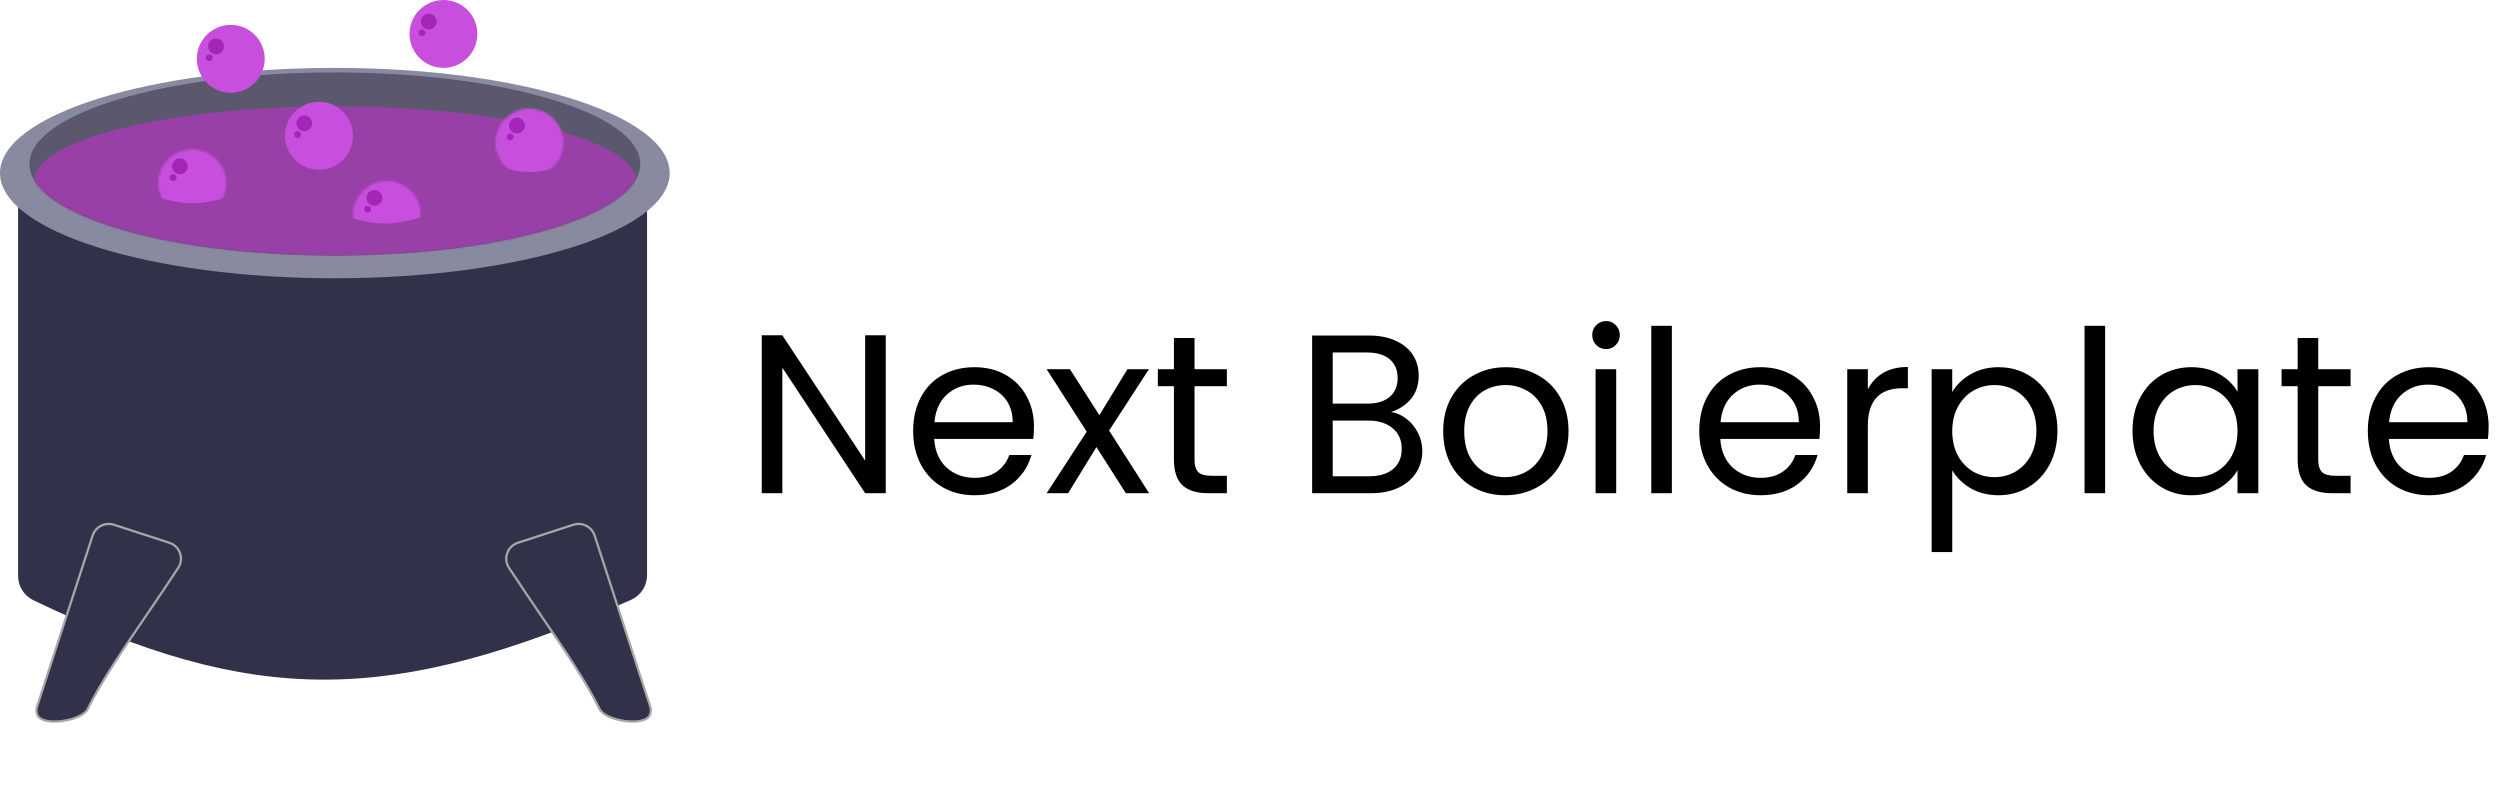 <svg width="1105" height="351" viewBox="0 0 1105 351" fill="none" xmlns="http://www.w3.org/2000/svg">
<path d="M391.5 218H382.4L345.8 162.5V218H336.7V148.2H345.8L382.4 203.6V148.2H391.5V218ZM457.013 188.5C457.013 190.233 456.913 192.067 456.713 194H412.913C413.246 199.4 415.079 203.633 418.413 206.7C421.813 209.7 425.913 211.2 430.713 211.2C434.646 211.2 437.913 210.3 440.513 208.5C443.179 206.633 445.046 204.167 446.113 201.1H455.913C454.446 206.367 451.513 210.667 447.113 214C442.713 217.267 437.246 218.9 430.713 218.9C425.513 218.9 420.846 217.733 416.713 215.4C412.646 213.067 409.446 209.767 407.113 205.5C404.779 201.167 403.613 196.167 403.613 190.5C403.613 184.833 404.746 179.867 407.013 175.6C409.279 171.333 412.446 168.067 416.513 165.8C420.646 163.467 425.379 162.3 430.713 162.3C435.913 162.3 440.513 163.433 444.513 165.7C448.513 167.967 451.579 171.1 453.713 175.1C455.913 179.033 457.013 183.5 457.013 188.5ZM447.613 186.6C447.613 183.133 446.846 180.167 445.313 177.7C443.779 175.167 441.679 173.267 439.013 172C436.413 170.667 433.513 170 430.313 170C425.713 170 421.779 171.467 418.513 174.4C415.313 177.333 413.479 181.4 413.013 186.6H447.613ZM497.624 218L484.624 197.6L472.124 218H462.624L480.324 190.8L462.624 163.2H472.924L485.924 183.5L498.324 163.2H507.824L490.224 190.3L507.924 218H497.624ZM527.976 170.7V203C527.976 205.667 528.542 207.567 529.676 208.7C530.809 209.767 532.776 210.3 535.576 210.3H542.276V218H534.076C529.009 218 525.209 216.833 522.676 214.5C520.142 212.167 518.876 208.333 518.876 203V170.7H511.776V163.2H518.876V149.4H527.976V163.2H542.276V170.7H527.976ZM614.862 182.1C617.395 182.5 619.695 183.533 621.762 185.2C623.895 186.867 625.562 188.933 626.762 191.4C628.028 193.867 628.662 196.5 628.662 199.3C628.662 202.833 627.762 206.033 625.962 208.9C624.162 211.7 621.528 213.933 618.062 215.6C614.662 217.2 610.628 218 605.962 218H579.962V148.3H604.962C609.695 148.3 613.728 149.1 617.062 150.7C620.395 152.233 622.895 154.333 624.562 157C626.228 159.667 627.062 162.667 627.062 166C627.062 170.133 625.928 173.567 623.662 176.3C621.462 178.967 618.528 180.9 614.862 182.1ZM589.062 178.4H604.362C608.628 178.4 611.928 177.4 614.262 175.4C616.595 173.4 617.762 170.633 617.762 167.1C617.762 163.567 616.595 160.8 614.262 158.8C611.928 156.8 608.562 155.8 604.162 155.8H589.062V178.4ZM605.162 210.5C609.695 210.5 613.228 209.433 615.762 207.3C618.295 205.167 619.562 202.2 619.562 198.4C619.562 194.533 618.228 191.5 615.562 189.3C612.895 187.033 609.328 185.9 604.862 185.9H589.062V210.5H605.162ZM665.19 218.9C660.057 218.9 655.39 217.733 651.19 215.4C647.057 213.067 643.79 209.767 641.39 205.5C639.057 201.167 637.89 196.167 637.89 190.5C637.89 184.9 639.09 179.967 641.49 175.7C643.957 171.367 647.29 168.067 651.49 165.8C655.69 163.467 660.39 162.3 665.59 162.3C670.79 162.3 675.49 163.467 679.69 165.8C683.89 168.067 687.19 171.333 689.59 175.6C692.057 179.867 693.29 184.833 693.29 190.5C693.29 196.167 692.023 201.167 689.49 205.5C687.023 209.767 683.657 213.067 679.39 215.4C675.123 217.733 670.39 218.9 665.19 218.9ZM665.19 210.9C668.457 210.9 671.523 210.133 674.39 208.6C677.257 207.067 679.557 204.767 681.29 201.7C683.09 198.633 683.99 194.9 683.99 190.5C683.99 186.1 683.123 182.367 681.39 179.3C679.657 176.233 677.39 173.967 674.59 172.5C671.79 170.967 668.757 170.2 665.49 170.2C662.157 170.2 659.09 170.967 656.29 172.5C653.557 173.967 651.357 176.233 649.69 179.3C648.023 182.367 647.19 186.1 647.19 190.5C647.19 194.967 647.99 198.733 649.59 201.8C651.257 204.867 653.457 207.167 656.19 208.7C658.923 210.167 661.923 210.9 665.19 210.9ZM709.955 154.3C708.221 154.3 706.755 153.7 705.555 152.5C704.355 151.3 703.755 149.833 703.755 148.1C703.755 146.367 704.355 144.9 705.555 143.7C706.755 142.5 708.221 141.9 709.955 141.9C711.621 141.9 713.021 142.5 714.155 143.7C715.355 144.9 715.955 146.367 715.955 148.1C715.955 149.833 715.355 151.3 714.155 152.5C713.021 153.7 711.621 154.3 709.955 154.3ZM714.355 163.2V218H705.255V163.2H714.355ZM738.964 144V218H729.864V144H738.964ZM804.473 188.5C804.473 190.233 804.373 192.067 804.173 194H760.373C760.707 199.4 762.54 203.633 765.873 206.7C769.273 209.7 773.373 211.2 778.173 211.2C782.107 211.2 785.373 210.3 787.973 208.5C790.64 206.633 792.507 204.167 793.573 201.1H803.373C801.907 206.367 798.973 210.667 794.573 214C790.173 217.267 784.707 218.9 778.173 218.9C772.973 218.9 768.307 217.733 764.173 215.4C760.107 213.067 756.907 209.767 754.573 205.5C752.24 201.167 751.073 196.167 751.073 190.5C751.073 184.833 752.207 179.867 754.473 175.6C756.74 171.333 759.907 168.067 763.973 165.8C768.107 163.467 772.84 162.3 778.173 162.3C783.373 162.3 787.973 163.433 791.973 165.7C795.973 167.967 799.04 171.1 801.173 175.1C803.373 179.033 804.473 183.5 804.473 188.5ZM795.073 186.6C795.073 183.133 794.307 180.167 792.773 177.7C791.24 175.167 789.14 173.267 786.473 172C783.873 170.667 780.973 170 777.773 170C773.173 170 769.24 171.467 765.973 174.4C762.773 177.333 760.94 181.4 760.473 186.6H795.073ZM825.585 172.1C827.185 168.967 829.452 166.533 832.385 164.8C835.385 163.067 839.018 162.2 843.285 162.2V171.6H840.885C830.685 171.6 825.585 177.133 825.585 188.2V218H816.485V163.2H825.585V172.1ZM862.89 173.3C864.69 170.167 867.357 167.567 870.89 165.5C874.49 163.367 878.657 162.3 883.39 162.3C888.257 162.3 892.657 163.467 896.59 165.8C900.59 168.133 903.723 171.433 905.99 175.7C908.257 179.9 909.39 184.8 909.39 190.4C909.39 195.933 908.257 200.867 905.99 205.2C903.723 209.533 900.59 212.9 896.59 215.3C892.657 217.7 888.257 218.9 883.39 218.9C878.723 218.9 874.59 217.867 870.99 215.8C867.457 213.667 864.757 211.033 862.89 207.9V244H853.79V163.2H862.89V173.3ZM900.09 190.4C900.09 186.267 899.257 182.667 897.59 179.6C895.923 176.533 893.657 174.2 890.79 172.6C887.99 171 884.89 170.2 881.49 170.2C878.157 170.2 875.057 171.033 872.19 172.7C869.39 174.3 867.123 176.667 865.39 179.8C863.723 182.867 862.89 186.433 862.89 190.5C862.89 194.633 863.723 198.267 865.39 201.4C867.123 204.467 869.39 206.833 872.19 208.5C875.057 210.1 878.157 210.9 881.49 210.9C884.89 210.9 887.99 210.1 890.79 208.5C893.657 206.833 895.923 204.467 897.59 201.4C899.257 198.267 900.09 194.6 900.09 190.4ZM930.468 144V218H921.368V144H930.468ZM942.577 190.4C942.577 184.8 943.711 179.9 945.977 175.7C948.244 171.433 951.344 168.133 955.277 165.8C959.277 163.467 963.711 162.3 968.577 162.3C973.377 162.3 977.544 163.333 981.077 165.4C984.611 167.467 987.244 170.067 988.977 173.2V163.2H998.177V218H988.977V207.8C987.177 211 984.477 213.667 980.877 215.8C977.344 217.867 973.211 218.9 968.477 218.9C963.611 218.9 959.211 217.7 955.277 215.3C951.344 212.9 948.244 209.533 945.977 205.2C943.711 200.867 942.577 195.933 942.577 190.4ZM988.977 190.5C988.977 186.367 988.144 182.767 986.477 179.7C984.811 176.633 982.544 174.3 979.677 172.7C976.877 171.033 973.777 170.2 970.377 170.2C966.977 170.2 963.877 171 961.077 172.6C958.277 174.2 956.044 176.533 954.377 179.6C952.711 182.667 951.877 186.267 951.877 190.4C951.877 194.6 952.711 198.267 954.377 201.4C956.044 204.467 958.277 206.833 961.077 208.5C963.877 210.1 966.977 210.9 970.377 210.9C973.777 210.9 976.877 210.1 979.677 208.5C982.544 206.833 984.811 204.467 986.477 201.4C988.144 198.267 988.977 194.633 988.977 190.5ZM1024.66 170.7V203C1024.66 205.667 1025.22 207.567 1026.36 208.7C1027.49 209.767 1029.46 210.3 1032.26 210.3H1038.96V218H1030.76C1025.69 218 1021.89 216.833 1019.36 214.5C1016.82 212.167 1015.56 208.333 1015.56 203V170.7H1008.46V163.2H1015.56V149.4H1024.66V163.2H1038.96V170.7H1024.66ZM1099.98 188.5C1099.98 190.233 1099.88 192.067 1099.68 194H1055.88C1056.21 199.4 1058.05 203.633 1061.38 206.7C1064.78 209.7 1068.88 211.2 1073.68 211.2C1077.61 211.2 1080.88 210.3 1083.48 208.5C1086.15 206.633 1088.01 204.167 1089.08 201.1H1098.88C1097.41 206.367 1094.48 210.667 1090.08 214C1085.68 217.267 1080.21 218.9 1073.68 218.9C1068.48 218.9 1063.81 217.733 1059.68 215.4C1055.61 213.067 1052.41 209.767 1050.08 205.5C1047.75 201.167 1046.58 196.167 1046.58 190.5C1046.58 184.833 1047.71 179.867 1049.98 175.6C1052.25 171.333 1055.41 168.067 1059.48 165.8C1063.61 163.467 1068.35 162.3 1073.68 162.3C1078.88 162.3 1083.48 163.433 1087.48 165.7C1091.48 167.967 1094.55 171.1 1096.68 175.1C1098.88 179.033 1099.98 183.5 1099.98 188.5ZM1090.58 186.6C1090.58 183.133 1089.81 180.167 1088.28 177.7C1086.75 175.167 1084.65 173.267 1081.98 172C1079.38 170.667 1076.48 170 1073.28 170C1068.68 170 1064.75 171.467 1061.48 174.4C1058.28 177.333 1056.45 181.4 1055.98 186.6H1090.58Z" fill="black"/>
<path d="M8 78C8 71.373 13.373 66 20 66H274C280.627 66 286 71.373 286 78V254.244C286 258.965 283.197 263.271 278.876 265.172C172.664 311.902 112.459 312.338 14.73 265.285C10.618 263.306 8 259.112 8 254.548V78Z" fill="#31324A"/>
<ellipse cx="148" cy="76.5" rx="148" ry="46.5" fill="#888A9F"/>
<path d="M253.393 231.948L228.925 239.898C224.275 241.409 222.302 246.887 224.972 250.969C229.656 258.131 234.386 265.07 238.951 271.767C249.326 286.988 258.851 300.963 265.071 313.481C265.663 314.674 267.109 315.797 269.11 316.72C271.092 317.633 273.534 318.31 275.996 318.662C278.46 319.014 280.914 319.036 282.919 318.659C284.947 318.278 286.4 317.513 287.04 316.401C287.724 315.215 287.872 313.795 287.449 312.494L262.843 236.763C261.563 232.824 257.332 230.668 253.393 231.948Z" fill="#31324A" stroke="#A7A7A7"/>
<path d="M50.373 231.948L74.84 239.898C79.491 241.409 81.464 246.887 78.794 250.969C74.109 258.131 69.379 265.07 64.814 271.767C54.44 286.988 44.914 300.963 38.695 313.481C38.102 314.674 36.657 315.797 34.655 316.72C32.674 317.633 30.231 318.31 27.769 318.662C25.305 319.014 22.852 319.036 20.846 318.659C18.818 318.278 17.366 317.513 16.725 316.401C16.042 315.215 15.893 313.795 16.316 312.494L40.922 236.763C42.202 232.824 46.434 230.668 50.373 231.948Z" fill="#31324A" stroke="#A7A7A7"/>
<ellipse cx="148" cy="72.5" rx="135" ry="40.5" fill="#5B586D"/>
<circle cx="102" cy="26" r="15" fill="#C84FDD"/>
<circle cx="95.5" cy="20.5" r="3.5" fill="#A326B9"/>
<circle cx="92.5" cy="25.5" r="1.5" fill="#A326B9"/>
<circle cx="196" cy="15" r="15" fill="#C84FDD"/>
<circle cx="189.5" cy="9.5" r="3.5" fill="#A326B9"/>
<circle cx="186.5" cy="14.5" r="1.5" fill="#A326B9"/>
<mask id="mask0" mask-type="alpha" maskUnits="userSpaceOnUse" x="13" y="32" width="270" height="81">
<ellipse cx="148" cy="72.5" rx="135" ry="40.5" fill="#5B586D"/>
</mask>
<g mask="url(#mask0)">
<ellipse cx="148" cy="80" rx="133" ry="33" fill="#9840A7"/>
<circle cx="141" cy="60" r="15" fill="#C84FDD"/>
<circle cx="134.5" cy="54.5" r="3.5" fill="#A326B9"/>
<circle cx="131.5" cy="59.5" r="1.5" fill="#A326B9"/>
</g>
<mask id="mask1" mask-type="alpha" maskUnits="userSpaceOnUse" x="70" y="66" width="30" height="30">
<circle cx="85" cy="81" r="15" fill="#C84FDD"/>
<circle cx="78.5" cy="75.5" r="3.5" fill="#A326B9"/>
<circle cx="75.5" cy="80.5" r="1.5" fill="#A326B9"/>
</mask>
<g mask="url(#mask1)">
<path d="M69 65H101V87C88.871 90.678 81.875 90.775 69 87V65Z" fill="#C84FDD"/>
<circle cx="79.5" cy="73.5" r="3.5" fill="#A326B9"/>
<circle cx="76.5" cy="78.5" r="1.5" fill="#A326B9"/>
</g>
<mask id="mask2" mask-type="alpha" maskUnits="userSpaceOnUse" x="219" y="48" width="30" height="30">
<circle cx="234" cy="63" r="15" fill="#C84FDD"/>
<circle cx="227.5" cy="57.5" r="3.5" fill="#A326B9"/>
<circle cx="224.5" cy="62.5" r="1.5" fill="#A326B9"/>
</mask>
<g mask="url(#mask2)">
<path d="M218 47H250V72.731C237.871 77.033 230.875 77.146 218 72.731V47Z" fill="#C84FDD"/>
<circle cx="228.5" cy="55.5" r="3.5" fill="#A326B9"/>
<circle cx="225.5" cy="60.5" r="1.5" fill="#A326B9"/>
</g>
<mask id="mask3" mask-type="alpha" maskUnits="userSpaceOnUse" x="156" y="80" width="30" height="30">
<circle cx="171" cy="95" r="15" fill="#C84FDD"/>
<circle cx="164.5" cy="89.5" r="3.5" fill="#A326B9"/>
<circle cx="161.5" cy="94.5" r="1.5" fill="#A326B9"/>
</mask>
<g mask="url(#mask3)">
<path d="M154 74H186V96C173.871 99.678 166.875 99.775 154 96V74Z" fill="#C84FDD"/>
<circle cx="165.5" cy="87.5" r="3.5" fill="#A326B9"/>
<circle cx="162.5" cy="92.5" r="1.5" fill="#A326B9"/>
</g>
</svg>
